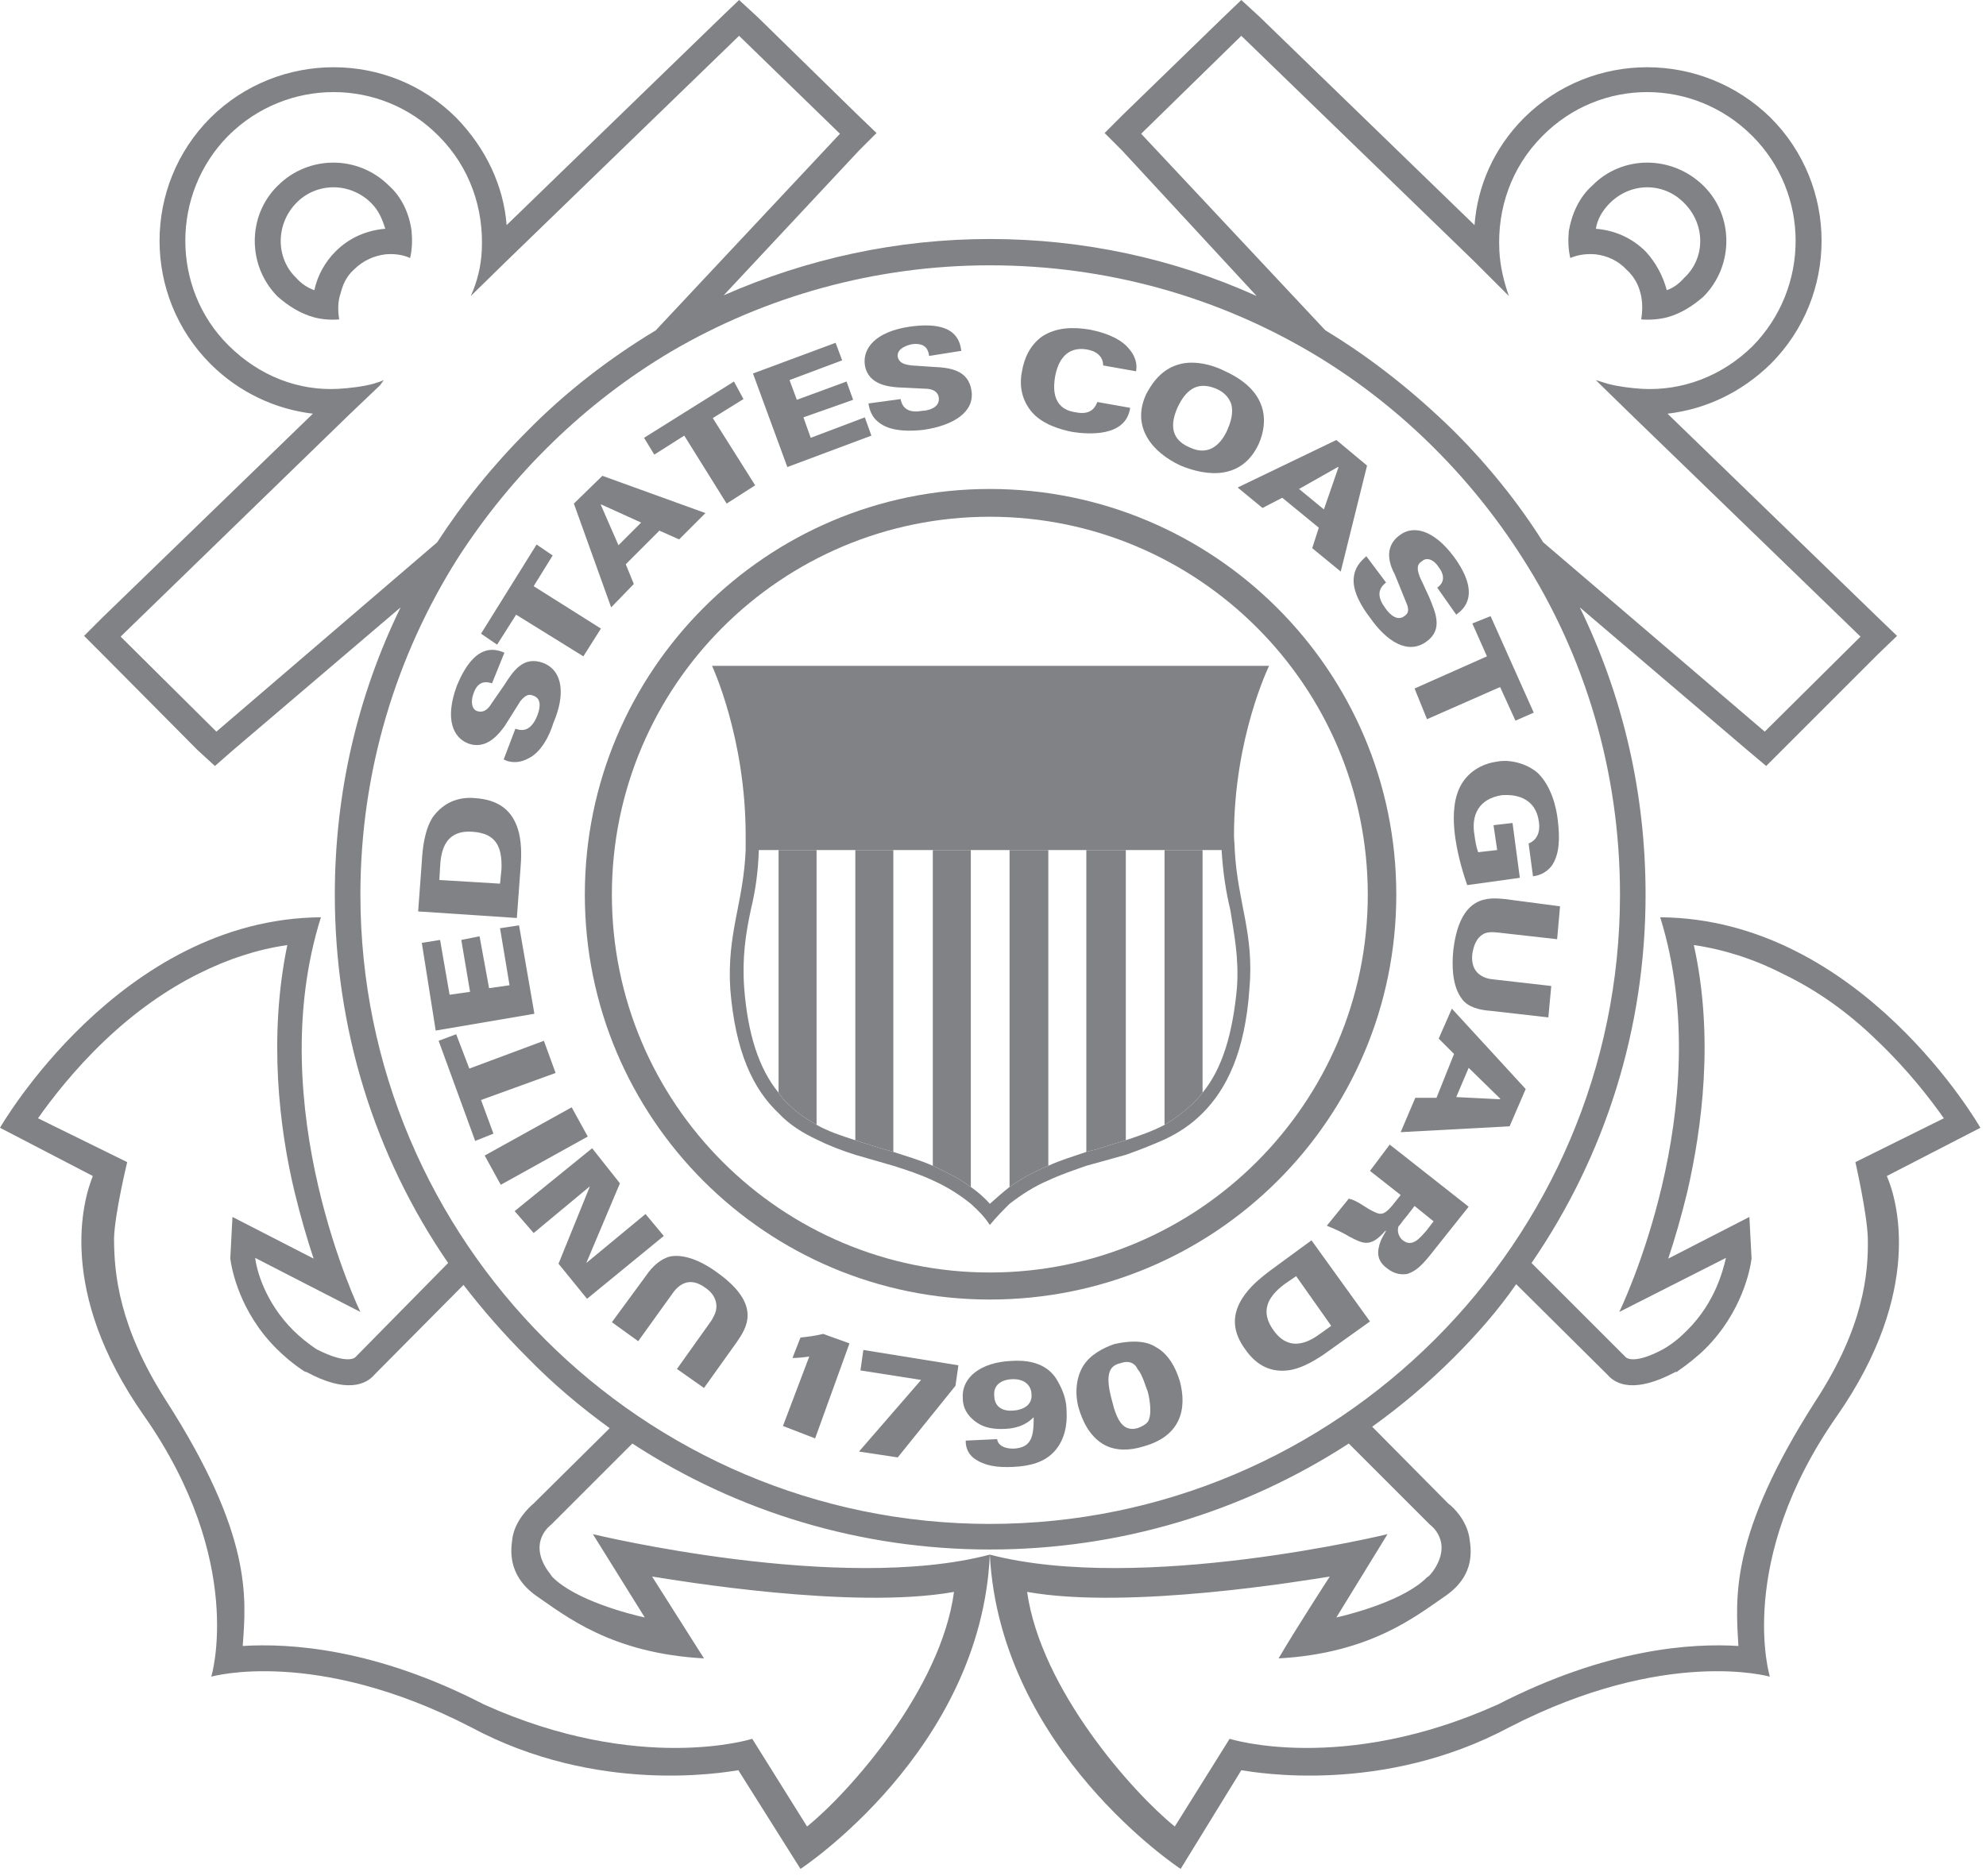 <svg xmlns="http://www.w3.org/2000/svg" width="163" height="154" viewBox="0 0 163 154" fill="none">
  <path d="M81.24 42.42C64.14 42.42 50.22 56.28 50.22 73.44C50.22 90.6 64.14 104.46 81.24 104.46C98.34 104.46 112.26 90.54 112.26 73.44C112.26 56.34 98.34 42.42 81.24 42.42ZM81.24 106.68C62.88 106.68 48 91.8 48 73.44C48 55.08 62.88 40.14 81.24 40.14C99.6 40.14 114.6 55.02 114.6 73.44C114.6 91.86 99.66 106.68 81.24 106.68Z" fill="#808285"/>
  <path d="M149.04 114.96C141.96 126 142.44 131.1 142.68 135.12C138.9 134.88 131.94 135.3 122.94 139.92C110.16 145.68 100.92 142.74 100.92 142.74L96.42 149.94C93 147.18 85.44 138.72 84.3 130.68C92.7 132.18 107.22 129.72 109.14 129.42C109.14 129.42 106.26 133.86 104.94 136.14C112.5 135.72 116.22 132.66 118.68 130.98C121.14 129.24 120.72 127.14 120.6 126.24C120.36 124.8 119.34 123.78 118.86 123.42L112.62 117.12C114.96 115.44 117.18 113.58 119.34 111.42C121.2 109.56 122.94 107.58 124.44 105.42L131.94 112.86C132.6 113.64 134.16 114.42 137.52 112.62H137.64L137.7 112.56C138.48 112.02 139.32 111.36 139.98 110.7C142.98 107.7 143.64 104.22 143.76 103.32L143.58 99.9L136.92 103.32C137.46 101.7 138 99.84 138.48 97.86C139.68 92.64 140.7 85.14 139.02 77.58C141.48 77.94 143.94 78.72 146.28 79.92C149.04 81.24 151.62 83.04 154.08 85.44C156.54 87.78 158.4 90.18 159.54 91.8L152.28 95.4C152.28 95.4 153.24 99.6 153.3 101.64C153.36 104.58 152.94 108.96 149.04 114.96ZM29.58 73.44C29.58 63.3 32.52 53.82 37.56 45.84C42 38.94 48 33.06 55.08 28.86C62.76 24.36 71.76 21.78 81.24 21.78C90.84 21.78 99.84 24.36 107.58 28.92C114.6 33.06 120.6 38.94 124.98 45.84C130.08 53.82 132.96 63.3 132.96 73.44C132.96 101.88 109.74 125.1 81.24 125.1C52.74 125.1 29.58 101.88 29.58 73.44ZM43.8 123.42C43.38 123.78 42.3 124.8 42.06 126.24C41.94 127.14 41.58 129.24 43.98 130.98C46.44 132.66 50.16 135.72 57.78 136.14C56.34 133.86 53.52 129.42 53.52 129.42C55.44 129.72 69.96 132.18 78.3 130.68C77.22 138.72 69.66 147.18 66.24 149.94L61.74 142.74C61.74 142.74 52.5 145.68 39.72 139.92C30.78 135.3 23.76 134.88 19.92 135.12C20.22 131.1 20.7 126 13.62 114.96C9.78 108.96 9.36 104.58 9.36 101.64C9.42 99.6 10.44 95.4 10.44 95.4L3.12 91.8C4.26 90.18 6.12 87.78 8.58 85.44C11.1 83.04 13.68 81.24 16.32 79.92C18.72 78.72 21.12 77.94 23.58 77.58C22.02 85.14 22.92 92.64 24.18 97.86C24.66 99.84 25.2 101.7 25.74 103.32L19.08 99.9L18.9 103.32C19.02 104.22 19.68 107.7 22.68 110.7C23.34 111.36 24.12 112.02 24.96 112.56L25.08 112.62H25.14C28.44 114.42 30.06 113.64 30.72 112.86L38.04 105.48C39.66 107.58 41.4 109.56 43.26 111.42C45.36 113.58 47.64 115.5 50.04 117.24L43.8 123.42ZM17.76 60.06L9.9 52.26L28.68 34.02L31.2 31.62L31.5 31.2C31.26 31.32 31.02 31.38 30.66 31.5C29.76 31.74 28.74 31.86 27.78 31.92C24.54 32.1 21.3 30.9 18.72 28.32C14.04 23.64 14.04 15.9 18.72 11.16C23.52 6.36 31.26 6.36 36 11.16C38.58 13.74 39.72 17.16 39.54 20.58C39.48 21.84 39.18 23.1 38.64 24.3L41.52 21.48L60.66 2.94L68.94 10.98L53.82 27.12C50.04 29.4 46.44 32.16 43.26 35.4C40.44 38.22 37.98 41.28 35.88 44.52L17.76 60.06ZM93.66 10.98L101.88 2.94L121.02 21.48L123.84 24.3C123.42 23.1 123.12 21.84 123.06 20.58C122.88 17.16 124.02 13.74 126.6 11.16C131.34 6.36 139.02 6.36 143.82 11.16C148.56 15.9 148.56 23.64 143.82 28.44C141.3 30.9 138.06 32.1 134.76 31.92C133.86 31.86 132.84 31.74 131.94 31.5C131.58 31.38 131.34 31.32 130.98 31.2L131.4 31.62L133.86 34.02L152.7 52.26L144.84 60.06L126.66 44.52C124.62 41.28 122.16 38.22 119.34 35.4C116.1 32.22 112.56 29.4 108.78 27.12L93.66 10.98ZM162.54 92.58C162.54 92.58 152.76 75.42 136.26 75.3C141.12 90.9 132.9 107.7 132.9 107.7L141.66 103.26C141.42 104.22 140.82 106.86 138.48 109.2C137.94 109.74 137.34 110.28 136.5 110.76C134.04 112.08 133.44 111.42 133.44 111.42L125.7 103.68C131.76 94.86 135.06 84.42 135.06 73.44C135.06 65.1 133.2 57.12 129.66 49.86L143.46 61.62L144.96 62.88L146.28 61.56L154.14 53.7L155.7 52.2L154.14 50.7L136.86 33.96C139.98 33.6 142.92 32.22 145.32 29.88C150.9 24.3 150.9 15.24 145.32 9.66C139.68 4.14 130.68 4.14 125.1 9.66C122.58 12.18 121.26 15.3 121.02 18.48L103.38 1.38L101.88 0L100.44 1.38L92.16 9.42L90.66 10.92L92.1 12.36L103.14 24.3C96.36 21.24 88.92 19.62 81.24 19.62C73.62 19.62 66.24 21.24 59.4 24.24L70.5 12.36L71.94 10.92L70.38 9.42L62.16 1.38L60.66 0L59.22 1.38L41.58 18.48C41.34 15.3 39.9 12.18 37.44 9.66C31.92 4.14 22.86 4.14 17.28 9.66C11.7 15.24 11.7 24.3 17.28 29.88C19.62 32.22 22.62 33.6 25.68 33.96L8.4 50.7L6.9 52.2L8.4 53.7L16.2 61.56L17.64 62.88L19.08 61.62L32.88 49.86C29.34 57.12 27.48 65.1 27.48 73.44C27.48 84.42 30.72 94.86 36.78 103.68L29.16 111.42C29.16 111.42 28.56 112.08 25.98 110.76C25.26 110.28 24.6 109.74 24.06 109.2C21.72 106.86 21.06 104.22 20.94 103.26L29.58 107.7C29.58 107.7 21.42 90.9 26.34 75.3C9.84 75.42 0 92.58 0 92.58L7.62 96.54C6.84 98.46 4.62 105.96 11.82 116.22C20.22 128.22 17.34 137.64 17.34 137.64C17.34 137.64 25.86 135.18 38.64 141.78C49.02 147.36 59.4 145.5 60.6 145.32L65.7 153.42C65.7 153.42 80.52 143.7 81.24 127.62C68.94 130.86 48.66 125.94 48.66 125.94L52.92 132.78C51.54 132.48 47.22 131.34 45.36 129.48C45.24 129.36 45.12 129.12 45 129C43.26 126.54 45.24 125.16 45.24 125.16L51.9 118.5C60.54 124.14 70.68 127.2 81.24 127.2C91.86 127.2 102 124.14 110.7 118.5L117.36 125.16C117.36 125.16 119.34 126.54 117.6 129C117.48 129.12 117.36 129.36 117.12 129.48C115.32 131.34 111 132.48 109.68 132.78L113.88 125.94C113.88 125.94 93.66 130.86 81.24 127.62C82.08 143.7 96.9 153.42 96.9 153.42L101.88 145.32C103.08 145.5 113.46 147.36 123.9 141.78C136.74 135.18 145.26 137.64 145.26 137.64C145.26 137.64 142.38 128.22 150.78 116.22C157.92 105.96 155.7 98.46 154.86 96.54L162.54 92.58Z" fill="#808285"/>
  <path d="M27.54 20.64C26.64 21.54 26.04 22.68 25.8 23.82C25.26 23.64 24.72 23.28 24.3 22.8C22.62 21.18 22.62 18.42 24.3 16.68C25.98 14.94 28.74 14.94 30.48 16.68C31.08 17.28 31.38 18 31.62 18.78C30.12 18.9 28.68 19.5 27.54 20.64ZM31.92 15.24C29.4 12.72 25.32 12.72 22.8 15.24C20.28 17.7 20.28 21.84 22.8 24.36C23.7 25.14 24.66 25.74 25.74 26.04C26.4 26.22 27.12 26.28 27.84 26.22C27.72 25.5 27.72 24.72 27.96 24.06C28.14 23.34 28.44 22.68 29.04 22.14C29.76 21.42 30.66 21 31.62 20.88C32.28 20.82 33 20.88 33.66 21.18C33.84 20.4 33.84 19.68 33.78 18.96C33.6 17.58 33 16.2 31.92 15.24Z" fill="#808285"/>
  <path d="M132.12 16.68C133.86 14.94 136.56 14.94 138.24 16.68C139.98 18.42 139.98 21.18 138.24 22.8C137.82 23.28 137.34 23.64 136.8 23.82C136.5 22.68 135.9 21.54 135.06 20.64C133.92 19.5 132.48 18.9 130.98 18.78C131.1 18 131.52 17.28 132.12 16.68ZM130.98 20.88C131.94 21 132.84 21.42 133.5 22.14C134.1 22.68 134.46 23.34 134.64 24.06C134.82 24.72 134.82 25.5 134.7 26.22C135.36 26.28 136.2 26.22 136.86 26.04C137.94 25.74 138.9 25.14 139.8 24.36C142.32 21.84 142.32 17.7 139.8 15.24C137.22 12.72 133.14 12.72 130.68 15.24C129.6 16.2 129 17.58 128.76 18.96C128.7 19.68 128.7 20.4 128.88 21.18C129.6 20.88 130.26 20.82 130.98 20.88Z" fill="#808285"/>
  <path d="M70.2 69.78V93.6C70.86 93.84 71.52 94.02 72.3 94.26C72.6 94.38 73.02 94.44 73.32 94.56V69.78" fill="#808285"/>
  <path d="M63.9 69.78V89.7C64.14 90.12 64.56 90.54 64.92 90.84C65.52 91.44 66.3 91.92 67.02 92.34V69.78" fill="#808285"/>
  <path d="M76.56 69.78V95.7C77.58 96.18 78.72 96.72 79.68 97.44V69.78" fill="#808285"/>
  <path d="M95.58 69.78V92.34C96.3 91.92 96.96 91.44 97.62 90.84C98.04 90.54 98.34 90.12 98.7 89.7V69.78" fill="#808285"/>
  <path d="M89.16 69.78V94.56C89.58 94.44 89.94 94.38 90.3 94.26C90.96 94.02 91.68 93.84 92.4 93.6V69.78" fill="#808285"/>
  <path d="M82.86 69.78V97.44C83.88 96.72 84.9 96.18 86.04 95.7V69.78" fill="#808285"/>
  <path d="M101.52 81.12C101.16 84.9 100.32 87.72 98.7 89.7C98.34 90.12 98.04 90.54 97.62 90.84C96.96 91.44 96.3 91.92 95.58 92.34C94.56 92.88 93.48 93.24 92.4 93.6C91.68 93.84 90.96 94.02 90.3 94.26C89.94 94.38 89.58 94.44 89.16 94.56C88.14 94.92 87.06 95.22 86.04 95.7C84.9 96.18 83.88 96.72 82.86 97.44C82.32 97.86 81.78 98.34 81.24 98.82C80.82 98.34 80.28 97.86 79.68 97.44C78.72 96.72 77.58 96.18 76.56 95.7C75.48 95.22 74.4 94.92 73.32 94.56C73.02 94.44 72.6 94.38 72.3 94.26C71.52 94.02 70.86 93.84 70.2 93.6C69.06 93.24 67.98 92.88 67.02 92.34C66.3 91.92 65.52 91.44 64.92 90.84C64.56 90.54 64.14 90.12 63.9 89.7C62.28 87.72 61.38 84.9 61.08 81.12C60.9 78.6 61.2 76.68 61.62 74.7C61.98 73.2 62.22 71.7 62.28 69.78H100.26C100.38 71.7 100.62 73.2 100.98 74.7C101.28 76.68 101.7 78.6 101.52 81.12ZM101.28 68.58C101.28 60.54 104.16 54.66 104.16 54.66H58.44C58.44 54.66 61.2 60.54 61.2 68.58V69.78C61.02 74.16 59.64 76.62 59.94 81.24C60.36 86.34 61.8 89.4 63.9 91.38C64.8 92.34 65.88 93 67.02 93.54C67.98 94.02 69.06 94.44 70.2 94.8C71.22 95.1 72.3 95.4 73.32 95.7C74.46 96.06 75.54 96.42 76.56 96.9C77.64 97.38 78.72 98.04 79.68 98.82C80.28 99.36 80.82 99.9 81.24 100.56C81.78 99.9 82.32 99.36 82.86 98.82C83.88 98.04 84.9 97.38 86.04 96.9C87.06 96.42 88.14 96.06 89.16 95.7C90.24 95.4 91.32 95.1 92.4 94.8C93.42 94.44 94.5 94.02 95.58 93.54C96.72 93 97.74 92.34 98.7 91.38C100.68 89.4 102.18 86.34 102.54 81.24C102.96 76.62 101.58 74.16 101.34 69.78C101.34 69.36 101.28 68.94 101.28 68.58Z" fill="#808285"/>
  <path d="M55.56 112.38L58.38 108.42C58.62 108 58.8 107.7 58.8 107.22C58.8 106.62 58.44 106.08 57.9 105.72C56.52 104.7 55.62 105.54 55.14 106.26L52.38 110.1L50.22 108.54L53.04 104.7C53.52 103.98 54.24 103.32 55.02 103.14C56.34 102.9 57.9 103.74 58.86 104.46C62.64 107.16 61.2 109.08 60.48 110.16L57.78 113.94" fill="#808285"/>
  <path d="M48.18 106.62L45.84 103.74L48.42 97.38L43.8 101.22L42.24 99.42L48.6 94.26L50.88 97.14L48.12 103.68L52.98 99.66L54.48 101.46L48.18 106.62Z" fill="#808285"/>
  <path d="M41.1 97.26L39.78 94.86L46.92 90.9L48.24 93.3L41.1 97.26Z" fill="#808285"/>
  <path d="M39.48 90.3L40.5 93.06L39 93.66L36 85.44L37.44 84.9L38.52 87.72L44.64 85.44L45.6 88.08L39.48 90.3Z" fill="#808285"/>
  <path d="M35.76 84.6L34.62 77.4L36.12 77.16L36.9 81.66L38.58 81.42L37.86 77.16L39.36 76.86L40.14 81.12L41.82 80.88L41.04 76.2L42.6 75.96L43.86 83.22L35.76 84.6Z" fill="#808285"/>
  <path d="M41.04 72.54L41.16 71.34C41.22 69.54 40.74 68.4 38.76 68.28C36.3 68.1 36.18 70.26 36.12 71.16L36.06 72.24M34.32 74.82L34.62 70.74C34.68 69.6 34.86 68.1 35.52 67.08C36.48 65.76 37.8 65.4 39 65.52C40.8 65.64 42.12 66.42 42.6 68.4C42.84 69.42 42.78 70.56 42.72 71.28L42.42 75.36L34.32 74.82Z" fill="#808285"/>
  <path d="M42.3 59.82C42.66 59.94 43.5 60.24 44.1 58.74C44.16 58.56 44.64 57.42 43.8 57.12C43.38 56.94 43.14 57.06 42.72 57.54L41.4 59.64C40.98 60.18 39.96 61.62 38.4 61.02C37.2 60.54 36.48 59.04 37.5 56.28C38.94 52.8 40.56 53.22 41.4 53.58L40.38 56.1C40.2 56.04 39.3 55.68 38.88 56.88C38.58 57.66 38.76 58.26 39.18 58.38C39.78 58.56 40.14 58.08 40.32 57.78L41.4 56.22C42.12 55.08 42.96 53.82 44.58 54.42C46.26 55.08 46.38 57.12 45.42 59.34C45.12 60.36 44.4 61.8 43.32 62.28C42.42 62.76 41.64 62.52 41.34 62.34" fill="#808285"/>
  <path d="M42.36 50.46L40.8 52.92L39.48 52.02L44.04 44.7L45.36 45.6L43.8 48.12L49.32 51.6L47.88 53.88L42.36 50.46Z" fill="#808285"/>
  <path d="M52.62 42.9L49.32 41.4V41.46L50.76 44.76L52.62 42.9ZM47.1 41.34L49.44 39.06L57.9 42.12L55.74 44.28L54.12 43.56L51.36 46.32L52.02 47.94L50.16 49.86L47.1 41.34Z" fill="#808285"/>
  <path d="M56.16 35.76L53.7 37.32L52.86 35.94L60.24 31.32L61.02 32.76L58.5 34.32L61.98 39.84L59.64 41.34L56.16 35.76Z" fill="#808285"/>
  <path d="M61.8 30.66L68.58 28.14L69.12 29.58L64.8 31.2L65.4 32.82L69.48 31.32L70.02 32.82L65.94 34.26L66.54 35.94L70.98 34.26L71.52 35.76L64.62 38.34L61.8 30.66Z" fill="#808285"/>
  <path d="M73.92 32.76C73.98 33.06 74.16 34.02 75.72 33.72C76.02 33.72 77.22 33.54 77.04 32.58C76.98 32.28 76.74 31.98 76.14 31.92L73.68 31.8C73.02 31.74 71.22 31.62 70.98 29.94C70.8 28.62 71.82 27.24 74.64 26.82C78.42 26.28 78.78 27.96 78.9 28.8L76.26 29.22C76.2 28.92 76.14 28.08 74.82 28.26C74.04 28.44 73.62 28.8 73.68 29.28C73.8 29.88 74.4 29.94 74.82 30L76.62 30.12C77.94 30.18 79.5 30.36 79.74 32.1C79.98 33.84 78.24 34.92 75.84 35.28C74.88 35.4 73.26 35.46 72.3 34.8C71.46 34.26 71.34 33.48 71.28 33.12" fill="#808285"/>
  <path d="M90.54 30C90.54 29.22 89.94 28.8 89.16 28.68C87.6 28.44 86.82 29.52 86.58 31.02C86.52 31.5 86.16 33.54 88.26 33.84C89.64 34.14 89.94 33.3 90.06 33L92.76 33.48C92.4 35.94 89.22 35.64 88.02 35.46C87.12 35.28 85.5 34.86 84.6 33.72C83.7 32.58 83.7 31.32 83.88 30.48C84.06 29.4 84.54 28.32 85.56 27.6C86.7 26.88 88.02 26.82 89.46 27.06C90.96 27.36 92.1 27.9 92.7 28.68C93.36 29.46 93.3 30.18 93.24 30.48" fill="#808285"/>
  <path d="M97.62 36.72C99.36 37.56 100.32 36.24 100.74 35.28C101.22 34.2 101.16 33.54 101.04 33.12C100.8 32.52 100.38 32.16 99.84 31.92C98.16 31.2 97.26 32.16 96.66 33.42C96.12 34.62 95.94 36 97.62 36.72ZM96.66 29.94C98.16 29.46 99.9 30.12 100.56 30.48C104.1 32.1 104.1 34.62 103.32 36.42C101.94 39.42 99.06 39.12 96.9 38.22C94.56 37.14 92.82 35.04 94.08 32.34C94.38 31.8 95.1 30.42 96.66 29.94Z" fill="#808285"/>
  <path d="M108.66 41.82L109.86 38.34H109.8L106.62 40.14L108.66 41.82ZM109.68 36.12L112.2 38.22L110.04 46.92L107.7 45L108.24 43.32L105.24 40.86L103.62 41.7L101.58 40.02L109.68 36.12Z" fill="#808285"/>
  <path d="M113.76 47.82C113.46 48.06 112.74 48.66 113.7 49.92C113.82 50.1 114.54 51.12 115.26 50.58C115.62 50.34 115.68 50.04 115.38 49.38L114.48 47.16C114.12 46.5 113.46 44.94 114.9 43.92C115.92 43.14 117.6 43.38 119.34 45.72C121.56 48.78 120.18 49.98 119.52 50.46L117.96 48.24C118.14 48.12 118.86 47.58 118.08 46.56C117.66 45.9 117.06 45.72 116.7 46.08C116.16 46.38 116.4 46.98 116.52 47.34L117.3 49.02C117.78 50.22 118.5 51.66 117.06 52.68C115.56 53.76 113.82 52.68 112.44 50.7C111.84 49.92 110.94 48.54 111.12 47.34C111.24 46.38 111.9 45.9 112.14 45.66" fill="#808285"/>
  <path d="M122.04 53.88L120.84 51.18L122.34 50.58L125.88 58.5L124.38 59.16L123.12 56.4L117.12 59.04L116.1 56.52L122.04 53.88Z" fill="#808285"/>
  <path d="M125.46 69.24C126.24 68.94 126.42 68.16 126.3 67.44C126.06 65.64 124.62 65.16 123.24 65.28C121.38 65.58 120.72 66.9 121.02 68.58C121.08 69 121.14 69.48 121.32 69.96L122.88 69.78L122.58 67.74L124.14 67.56L124.74 72.06L120.42 72.66C119.94 71.28 119.58 69.9 119.4 68.46C119.28 67.44 119.22 65.94 119.76 64.74C120.36 63.42 121.56 62.7 122.88 62.52C123.78 62.34 125.22 62.58 126.24 63.48C127.32 64.56 127.74 66.24 127.86 67.38C128.04 68.88 127.98 70.14 127.38 71.04C126.84 71.76 126.18 71.88 125.82 71.94" fill="#808285"/>
  <path d="M127.8 77.1L123 76.56C122.52 76.5 122.04 76.5 121.74 76.68C121.2 76.98 120.96 77.58 120.84 78.3C120.66 79.92 121.8 80.34 122.58 80.4L127.32 80.94L127.08 83.52L122.34 82.98C121.44 82.92 120.48 82.68 120 82.02C119.16 80.94 119.16 79.2 119.28 78C119.82 73.44 122.16 73.68 123.48 73.8L128.04 74.4" fill="#808285"/>
  <path d="M119.52 90.06L123.12 90.24V90.18L120.54 87.66L119.52 90.06ZM125.22 89.4L123.9 92.46L114.96 92.94L116.16 90.12H117.9L119.34 86.52L118.08 85.26L119.16 82.8L125.22 89.4Z" fill="#808285"/>
  <path d="M116.1 99L115.5 99.78C115.08 100.26 114.96 100.5 114.78 100.68C114.6 101.22 114.96 101.7 115.14 101.82C115.92 102.42 116.52 101.64 117.06 101.04L117.66 100.26M120.54 99.06L117.72 102.6C116.7 103.92 116.22 104.34 115.5 104.58C115.08 104.64 114.48 104.64 113.82 104.1C113.1 103.56 113.04 102.96 113.16 102.42C113.28 101.76 113.64 101.28 113.76 101.04H113.7C112.5 102.42 111.9 102.12 110.76 101.52C110.28 101.22 109.5 100.86 108.9 100.62L110.7 98.4C111.24 98.52 111.66 98.82 112.32 99.24C113.22 99.72 113.46 99.9 114.24 99L114.96 98.1L112.44 96.12L114.06 93.96L120.54 99.06Z" fill="#808285"/>
  <path d="M106.38 104.76L105.42 105.42C103.98 106.5 103.44 107.7 104.52 109.2C105.96 111.24 107.76 109.92 108.42 109.44L109.26 108.84M112.44 108.48L109.08 110.88C108.18 111.54 106.86 112.38 105.66 112.5C104.04 112.68 102.96 111.84 102.24 110.82C101.16 109.38 100.98 107.88 102.18 106.26C102.84 105.36 103.74 104.7 104.28 104.28L107.64 101.82L112.44 108.48Z" fill="#808285"/>
  <path d="M67.56 109.5C66.84 109.68 66.24 109.74 65.7 109.8L65.04 111.48C65.46 111.48 66 111.42 66.42 111.36L64.26 117.06L66.9 118.08L69.72 110.28" fill="#808285"/>
  <path d="M70.86 110.82L78.66 112.08L78.42 113.76L73.68 119.64L70.5 119.16L75.6 113.28L70.62 112.5L70.86 110.82Z" fill="#808285"/>
  <path d="M84.66 114.48C84.66 113.88 84.24 113.16 83.04 113.22C81.96 113.28 81.54 113.88 81.6 114.54C81.6 115.2 81.96 115.86 83.1 115.8C84.18 115.74 84.72 115.2 84.66 114.48ZM81.84 118.14C81.9 118.62 82.38 118.92 83.16 118.92C84.72 118.86 84.84 117.84 84.84 116.34C84.36 116.82 83.7 117.24 82.5 117.3C81.18 117.36 80.52 117.06 79.98 116.64C79.38 116.16 79.02 115.56 79.02 114.78C78.9 113.1 80.46 111.84 82.98 111.72C85.56 111.54 86.46 112.74 86.82 113.4C87.3 114.24 87.54 115.02 87.54 115.86C87.6 116.88 87.42 118.14 86.58 119.1C85.74 120.06 84.48 120.36 83.16 120.42C81.9 120.48 80.82 120.36 79.92 119.7C79.32 119.22 79.26 118.62 79.26 118.26L81.84 118.14Z" fill="#808285"/>
  <path d="M93.36 117.24C93.84 117.06 94.26 116.82 94.32 116.46C94.56 115.74 94.26 114.42 94.2 114.24C94.02 113.82 93.78 112.86 93.36 112.38C93.24 112.08 92.82 111.6 91.98 111.9C91.2 112.08 90.6 112.56 91.26 114.96C91.68 116.7 92.22 117.54 93.36 117.24ZM88.86 112.2C89.46 111.18 90.6 110.64 91.44 110.34C93.3 109.92 94.32 110.22 94.86 110.58C95.64 111 96.36 111.84 96.84 113.4C97.44 115.68 96.9 117.9 93.84 118.74C92.7 119.1 91.56 119.1 90.66 118.62C89.34 117.9 88.8 116.46 88.56 115.68C88.32 114.96 88.14 113.46 88.86 112.2Z" fill="#808285"/>
</svg>